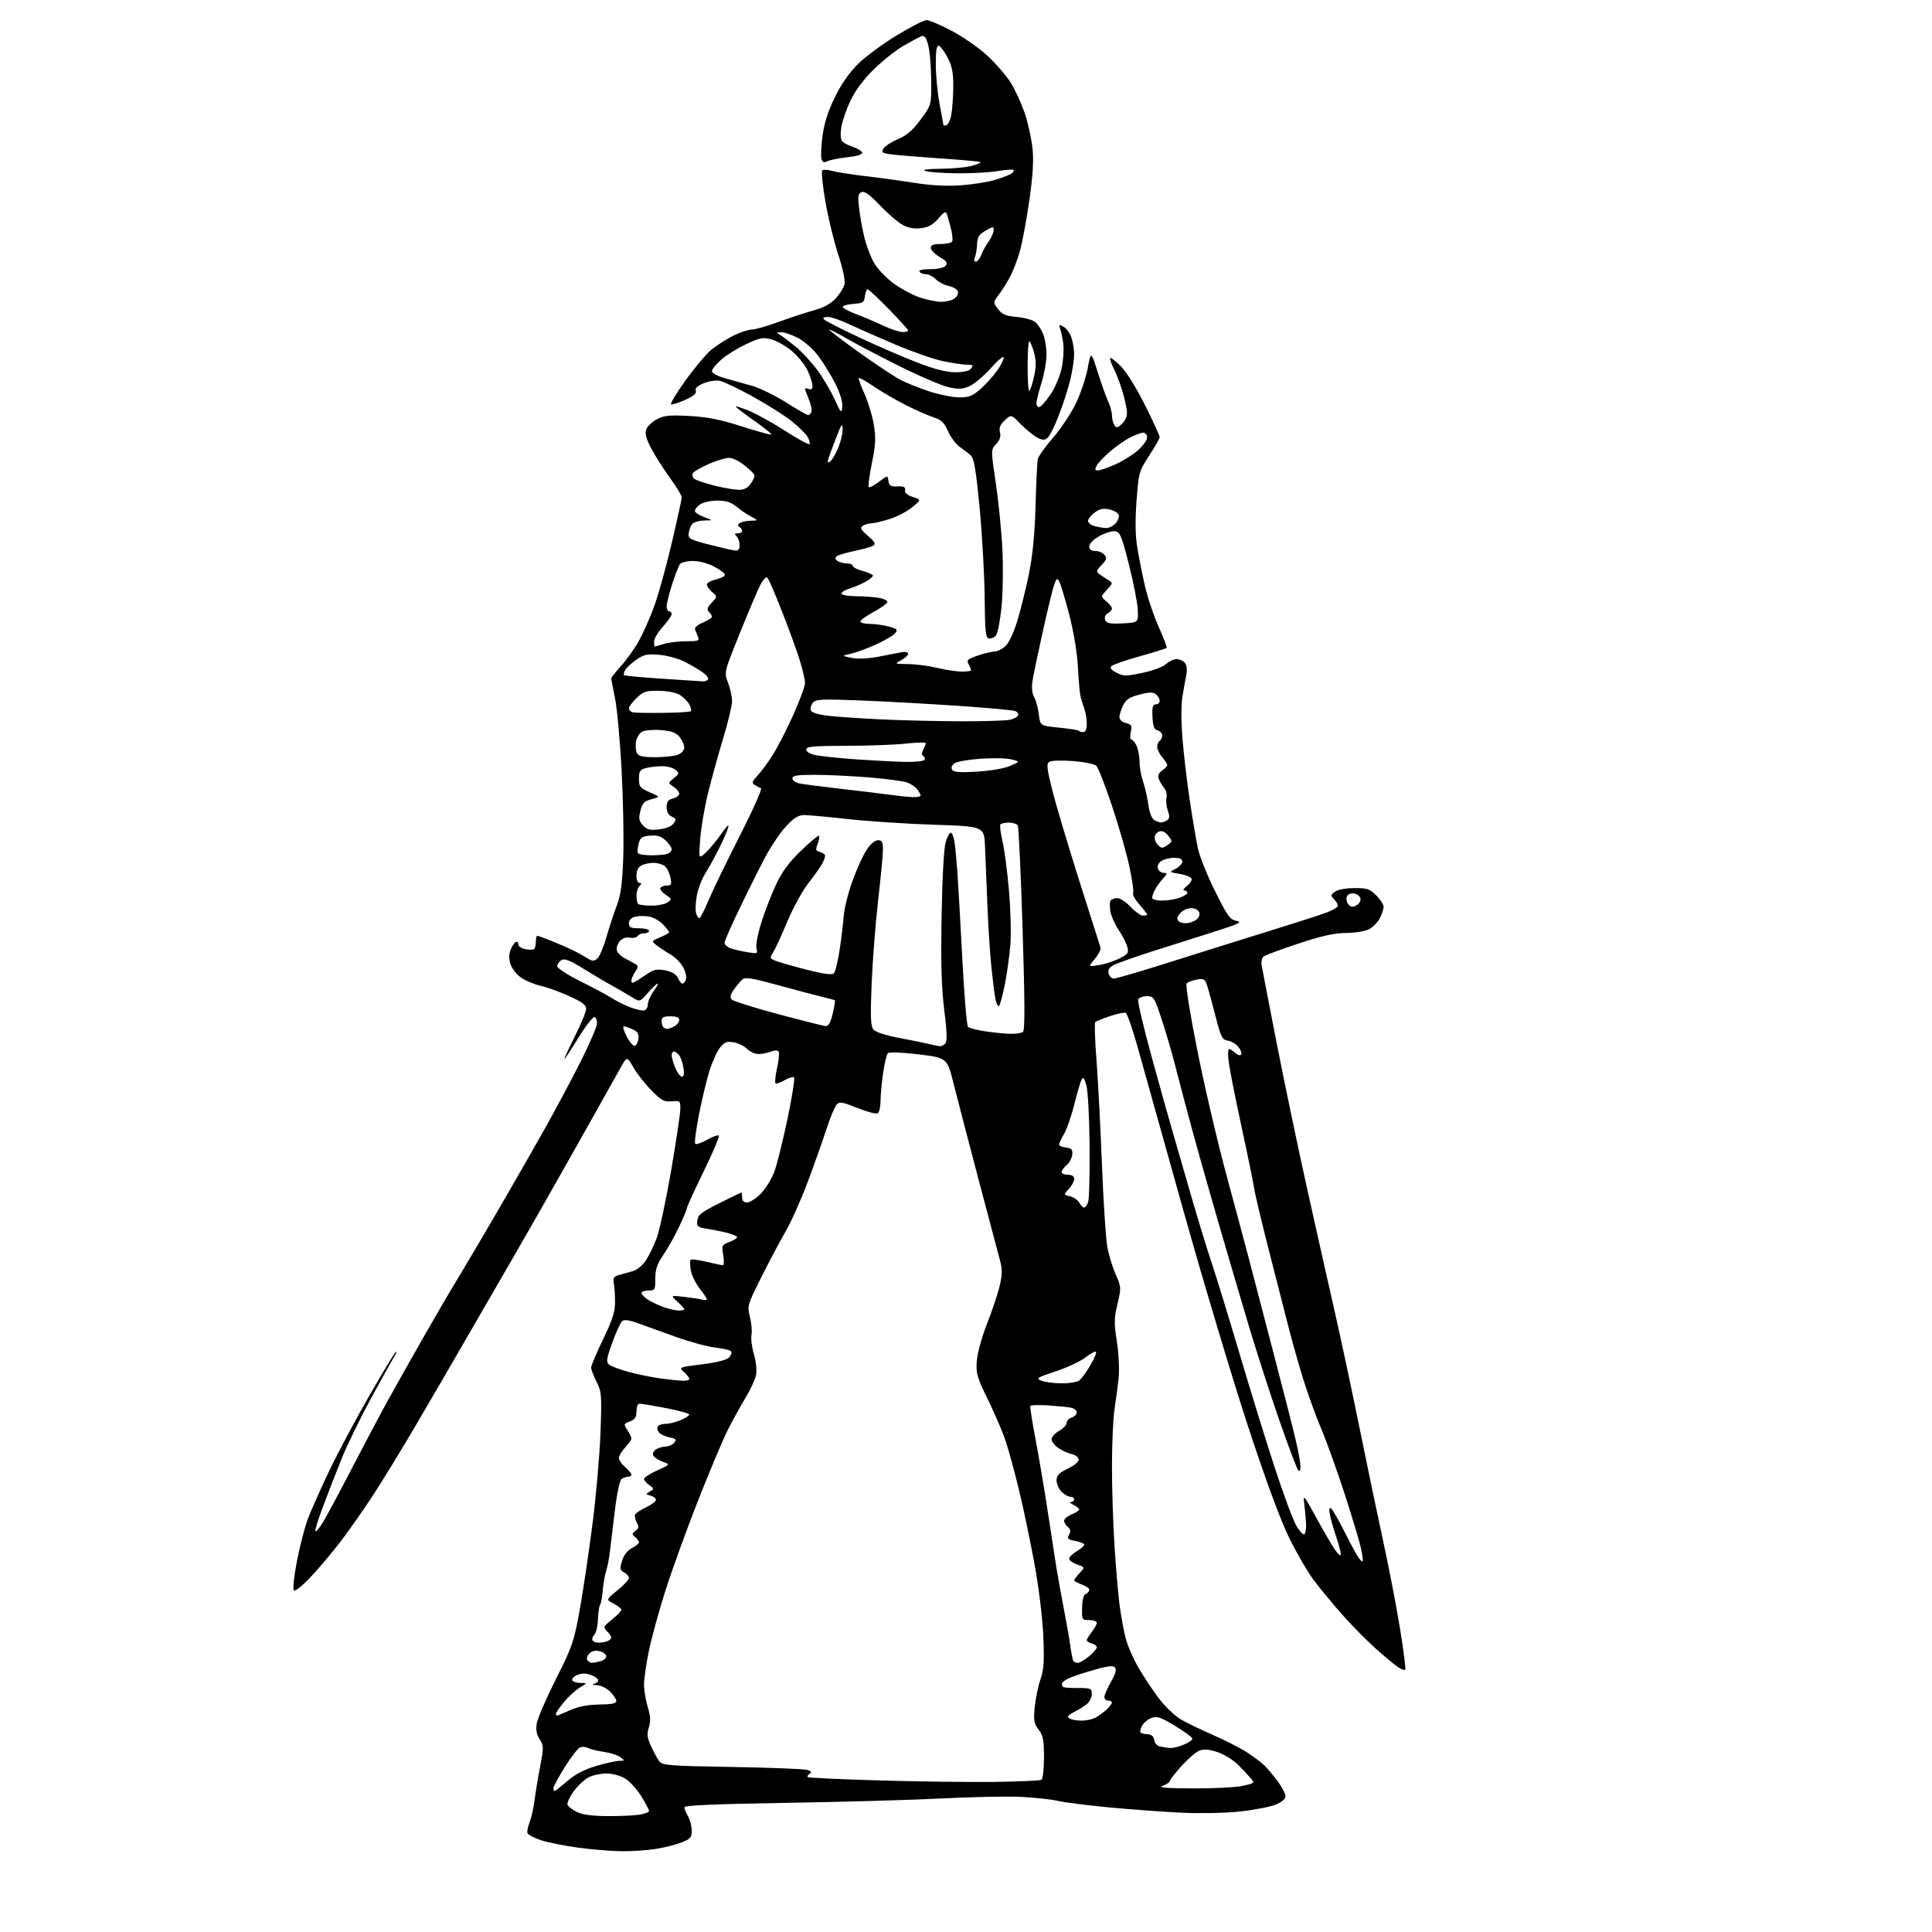 <?xml version="1.0" encoding="UTF-8" standalone="no"?>
<!-- Filename: ce615ff1ef35a6d5ed80d868fcbafb9f22ee7354a0cf8aaf37f7e8ac7471802a.svg -->
<!-- Created with https://svgstud.io -->
<svg
  version="1.1"
  xmlns="http://www.w3.org/2000/svg"
  xmlns:xlink="http://www.w3.org/1999/xlink"
  xmlns:svg="http://www.w3.org/2000/svg"
  xmlns:rdf="http://www.w3.org/1999/02/22-rdf-syntax-ns#"
  xmlns:cc="http://creativecommons.org/ns#"
  xmlns:dc="http://purl.org/dc/elements/1.1/"
  viewBox="0 0 768 768"
  width="768"
  height="768"
  role="img"
  aria-labelledby="titleID descID"
>
  <title id="titleID">swordsman with helmet. Full body view, from legs to head. Simple drawing, few strong lines. Not scary, but funny visage.</title>
  <desc id="descID">AI-generated SVG illustration: swordsman with helmet. Full body view, from legs to head. Simple drawing, few strong lines. Not scary, but funny visage., created on https://svgstud.io</desc>

  <rect width="100%" height="100%" fill="white" />


  <path stroke="none" fill="black" fill-rule="evenodd" d="M247.00,735.89C242.88,735.84 235.09,735.19 229.69,734.46C224.29,733.72 217.68,732.39 215.00,731.50C212.32,730.61 209.93,729.35 209.69,728.69C209.45,728.04 209.82,726.11 210.52,724.40C211.21,722.70 212.08,718.87 212.45,715.90C212.82,712.93 213.83,706.80 214.70,702.28C216.16,694.59 216.15,693.88 214.52,691.39C213.30,689.53 212.95,687.65 213.36,685.12C213.68,683.13 217.10,675.20 220.97,667.50C227.52,654.48 228.19,652.55 230.44,640.00C231.77,632.58 234.05,617.27 235.50,606.00C236.95,594.73 238.39,578.29 238.71,569.48C239.24,554.47 239.15,553.21 237.14,549.27C235.96,546.97 235.00,544.43 235.00,543.63C235.00,542.83 237.14,537.76 239.75,532.35C243.49,524.62 244.50,521.46 244.49,517.52C244.49,514.76 244.26,511.39 243.99,510.04C243.59,508.01 243.99,507.43 246.25,506.79C247.76,506.35 250.22,505.66 251.72,505.24C253.21,504.82 255.45,502.98 256.68,501.14C257.92,499.31 259.87,495.30 261.02,492.23C262.17,489.15 264.74,477.16 266.74,465.57C268.73,453.98 270.40,442.93 270.43,441.00C270.50,437.60 270.40,437.51 267.00,437.80C263.96,438.05 262.88,437.46 258.81,433.30C256.24,430.66 253.03,426.55 251.69,424.16C249.24,419.83 249.24,419.83 246.29,425.16C244.66,428.10 236.37,442.88 227.85,458.00C219.33,473.12 209.08,491.12 205.07,498.00C201.06,504.88 192.60,519.50 186.27,530.50C179.94,541.50 170.26,558.15 164.75,567.50C159.25,576.85 151.80,589.00 148.21,594.50C144.62,600.00 139.01,608.02 135.75,612.31C132.49,616.61 127.09,623.04 123.75,626.61C120.32,630.27 117.31,632.71 116.82,632.22C116.33,631.73 116.86,626.65 118.04,620.53C119.19,614.57 121.17,606.96 122.45,603.60C123.72,600.25 127.45,591.88 130.72,585.00C133.99,578.12 141.05,564.85 146.42,555.50C151.78,546.15 156.66,538.05 157.26,537.50C157.87,536.95 157.68,537.62 156.85,539.00C156.01,540.38 151.82,547.92 147.53,555.77C143.25,563.63 137.98,574.43 135.83,579.77C133.68,585.12 130.34,593.71 128.40,598.86C126.47,604.01 125.10,608.44 125.37,608.70C125.64,608.97 126.94,607.46 128.25,605.34C129.57,603.23 134.85,593.40 139.98,583.50C145.11,573.60 151.55,561.45 154.29,556.50C157.02,551.55 163.10,540.75 167.80,532.50C172.50,524.25 178.67,513.67 181.52,509.00C184.37,504.32 191.81,491.73 198.05,481.00C204.30,470.27 212.93,455.20 217.23,447.50C221.53,439.80 227.75,428.10 231.05,421.50C234.34,414.90 237.15,408.42 237.27,407.11C237.40,405.80 236.99,404.54 236.36,404.31C235.73,404.09 232.85,407.75 229.97,412.45C227.09,417.15 224.56,421.00 224.35,421.00C224.15,421.00 226.01,416.96 228.49,412.02C230.97,407.08 233.00,402.14 233.00,401.03C233.00,399.52 231.33,398.26 226.25,395.96C222.54,394.28 217.47,392.45 215.00,391.90C212.53,391.35 209.04,389.91 207.25,388.70C205.47,387.49 203.54,385.10 202.97,383.39C202.29,381.35 202.27,379.42 202.91,377.74C203.44,376.34 204.35,374.90 204.94,374.54C205.52,374.18 206.00,374.53 206.00,375.32C206.00,376.12 207.23,377.00 208.74,377.29C210.25,377.58 211.83,377.61 212.24,377.35C212.66,377.09 213.00,375.78 213.00,374.44C213.00,373.10 213.25,372.00 213.56,372.00C213.88,372.00 216.46,372.94 219.31,374.08C222.17,375.23 225.85,376.82 227.50,377.62C229.15,378.41 231.69,379.82 233.15,380.73C235.37,382.13 236.07,382.19 237.40,381.09C238.27,380.36 239.91,376.56 241.03,372.63C242.16,368.71 244.02,363.02 245.17,360.00C246.78,355.76 247.37,351.39 247.75,340.94C248.02,333.49 247.72,317.74 247.09,305.94C246.45,294.15 245.27,281.35 244.47,277.50C243.66,273.65 243.00,270.15 243.00,269.73C243.00,269.30 244.74,267.05 246.87,264.73C249.00,262.40 252.16,257.97 253.89,254.88C255.63,251.79 258.40,245.55 260.06,241.01C261.71,236.48 264.85,225.16 267.03,215.86C269.21,206.57 271.00,198.38 271.00,197.68C271.00,196.98 268.90,193.52 266.34,189.99C263.77,186.47 260.42,181.19 258.88,178.27C256.85,174.42 256.30,172.34 256.88,170.73C257.31,169.50 259.21,167.68 261.08,166.68C263.93,165.16 266.07,164.94 274.00,165.36C281.18,165.74 286.27,166.75 294.85,169.50C301.09,171.50 306.38,172.96 306.59,172.74C306.81,172.52 304.49,170.58 301.43,168.42C298.37,166.26 294.88,163.70 293.68,162.73C291.70,161.12 291.97,161.14 296.76,162.89C299.65,163.95 306.33,167.58 311.61,170.97C316.89,174.35 321.46,176.87 321.77,176.56C322.08,176.25 321.77,174.99 321.09,173.75C320.40,172.51 317.51,169.65 314.67,167.39C311.83,165.13 304.85,160.73 299.16,157.60C293.48,154.47 287.60,151.67 286.09,151.37C284.59,151.07 281.71,151.51 279.69,152.36C277.18,153.41 276.20,154.35 276.59,155.36C276.98,156.40 275.74,157.47 272.40,158.94C269.78,160.10 267.25,160.92 266.77,160.76C266.28,160.59 268.84,156.34 272.44,151.31C276.04,146.28 280.68,140.76 282.74,139.05C284.81,137.34 288.73,134.83 291.45,133.47C294.17,132.11 297.50,131.00 298.85,131.00C300.20,131.00 304.94,129.66 309.40,128.01C313.85,126.37 320.16,124.29 323.41,123.40C327.44,122.28 330.25,120.76 332.20,118.63C333.78,116.91 335.35,114.41 335.69,113.07C336.07,111.57 335.11,106.98 333.17,101.07C331.45,95.81 329.16,86.33 328.08,80.00C327.00,73.67 326.45,68.17 326.85,67.76C327.25,67.35 329.02,67.43 330.77,67.94C332.53,68.44 338.36,69.36 343.73,69.98C349.11,70.60 358.00,71.82 363.50,72.69C370.17,73.74 376.33,74.06 382.00,73.66C386.68,73.32 392.75,72.36 395.50,71.53C398.25,70.69 401.16,69.58 401.97,69.06C402.78,68.54 403.20,67.87 402.91,67.58C402.62,67.28 399.70,67.48 396.44,68.02C393.17,68.55 386.00,68.95 380.50,68.89C375.00,68.84 369.38,68.44 368.00,68.00C366.29,67.45 368.20,67.17 374.00,67.09C378.68,67.04 384.23,66.51 386.34,65.92C388.46,65.33 390.00,64.67 389.77,64.44C389.54,64.21 382.64,63.57 374.43,63.02C366.22,62.46 357.38,61.74 354.80,61.42C350.59,60.89 350.21,60.63 351.20,59.04C351.82,58.06 354.43,56.37 357.02,55.28C360.48,53.81 362.85,51.77 365.98,47.52C370.24,41.76 370.24,41.76 370.17,31.93C370.13,26.52 369.60,20.24 368.99,17.96C368.12,14.72 367.52,13.97 366.19,14.46C365.26,14.81 362.03,16.54 359.00,18.30C355.98,20.06 350.70,24.27 347.26,27.65C343.22,31.63 339.95,36.04 338.04,40.09C336.40,43.54 334.77,48.34 334.41,50.76C333.99,53.53 334.17,55.57 334.87,56.27C335.49,56.89 337.43,57.87 339.17,58.45C340.92,59.03 342.52,60.02 342.72,60.65C342.96,61.38 340.83,62.05 336.80,62.51C333.33,62.91 329.74,63.63 328.82,64.11C327.57,64.77 326.98,64.52 326.55,63.15C326.23,62.14 326.42,57.98 326.98,53.90C327.68,48.81 329.23,44.00 331.94,38.50C334.52,33.27 337.72,28.70 341.19,25.31C344.11,22.45 350.98,17.39 356.46,14.06C361.94,10.73 367.29,8.00 368.34,8.00C369.40,8.00 373.88,9.91 378.31,12.25C382.74,14.59 389.05,18.98 392.34,22.00C395.64,25.02 399.82,29.83 401.65,32.67C403.47,35.52 406.06,41.14 407.41,45.17C408.75,49.20 410.14,55.65 410.49,59.50C410.94,64.38 410.50,70.73 409.05,80.50C407.91,88.20 406.26,96.96 405.39,99.97C404.53,102.98 402.91,107.25 401.79,109.47C400.68,111.69 398.64,115.01 397.26,116.85C394.75,120.19 394.75,120.19 396.73,122.85C398.33,125.00 399.73,125.59 404.20,126.00C407.22,126.28 410.51,127.17 411.50,128.00C412.50,128.82 413.92,130.95 414.65,132.72C415.39,134.49 416.00,138.16 416.00,140.88C416.00,143.60 415.11,148.67 414.01,152.16C412.92,155.65 412.02,159.33 412.01,160.33C412.01,161.35 412.56,161.99 413.25,161.77C413.94,161.55 415.93,159.26 417.68,156.68C419.43,154.09 421.39,149.42 422.04,146.30C422.69,143.18 422.97,138.77 422.66,136.52C422.35,134.26 421.78,131.59 421.40,130.59C420.79,129.01 420.97,128.91 422.74,129.86C423.87,130.46 425.29,132.38 425.89,134.13C426.50,135.87 426.99,138.92 426.99,140.90C426.98,142.88 426.31,147.31 425.50,150.76C424.68,154.20 422.65,160.57 420.97,164.91C419.30,169.26 417.25,173.38 416.43,174.06C415.23,175.05 414.40,175.02 412.25,173.90C410.78,173.13 407.85,170.75 405.76,168.60C401.95,164.70 401.95,164.70 399.42,167.07C397.56,168.83 397.05,170.08 397.50,171.85C397.92,173.53 397.46,174.95 395.99,176.51C393.87,178.77 393.87,178.77 395.86,192.13C396.95,199.49 398.13,211.35 398.47,218.50C398.81,225.65 398.66,235.92 398.12,241.31C397.58,246.71 396.59,251.79 395.91,252.61C395.24,253.42 393.98,253.95 393.12,253.78C391.79,253.53 391.54,251.13 391.42,237.49C391.34,228.70 390.44,212.74 389.43,202.04C387.96,186.67 387.22,182.25 385.88,181.04C384.95,180.19 382.97,178.65 381.48,177.62C379.99,176.58 377.91,173.80 376.87,171.44C375.36,168.04 374.20,166.89 371.24,165.93C369.18,165.27 364.35,163.16 360.50,161.25C356.65,159.34 350.87,155.99 347.66,153.81C344.44,151.64 341.62,150.04 341.39,150.28C341.16,150.51 342.15,153.26 343.59,156.40C345.02,159.55 346.70,165.03 347.31,168.59C348.24,174.01 348.12,176.52 346.59,184.08C345.59,189.04 345.02,193.35 345.32,193.65C345.62,193.95 347.44,193.00 349.36,191.54C352.85,188.88 352.85,188.88 353.17,191.19C353.44,193.10 354.06,193.47 356.77,193.35C359.28,193.24 359.98,193.58 359.77,194.83C359.59,195.90 360.64,196.83 362.86,197.56C366.22,198.67 366.22,198.67 362.60,201.66C360.61,203.30 356.58,205.40 353.65,206.32C350.72,207.24 347.46,208.01 346.41,208.02C345.36,208.02 343.82,208.47 343.00,209.00C341.76,209.80 342.10,210.48 345.00,213.00C347.73,215.37 348.20,216.23 347.12,216.91C346.35,217.39 342.98,218.35 339.62,219.03C336.25,219.72 333.05,220.69 332.51,221.18C331.87,221.77 332.04,222.42 333.01,223.03C333.83,223.55 335.51,223.98 336.75,223.98C337.99,223.99 339.00,224.43 339.00,224.96C339.00,225.49 340.80,226.41 343.00,227.00C345.20,227.59 347.00,228.41 347.00,228.82C347.00,229.23 345.76,230.28 344.25,231.16C342.74,232.03 339.81,233.29 337.74,233.95C335.67,234.62 334.24,235.57 334.55,236.08C334.86,236.59 337.45,237.00 340.31,237.01C343.16,237.02 347.20,237.30 349.29,237.65C351.39,238.00 352.92,238.77 352.72,239.39C352.53,240.00 350.04,241.77 347.18,243.31C344.33,244.86 342.00,246.55 342.00,247.06C342.00,247.58 343.69,248.00 345.75,248.01C347.81,248.01 351.22,248.49 353.32,249.07C356.66,250.00 356.97,250.33 355.82,251.73C355.09,252.62 351.68,254.62 348.23,256.19C344.78,257.76 340.28,259.41 338.23,259.87C334.50,260.70 334.50,260.70 338.50,261.51C340.98,262.01 344.97,261.85 349.00,261.08C352.57,260.39 356.74,259.60 358.25,259.30C359.88,258.99 361.00,259.21 361.00,259.85C361.00,260.45 359.76,261.61 358.25,262.43C355.53,263.91 355.55,263.92 361.00,263.98C364.02,264.01 369.20,264.68 372.50,265.48C375.80,266.28 380.19,266.94 382.25,266.96C384.31,266.98 386.00,266.75 386.00,266.43C386.00,266.12 385.56,265.04 385.01,264.02C384.16,262.42 384.64,261.97 388.69,260.59C391.26,259.72 394.26,259.00 395.36,259.00C396.47,259.00 398.43,258.01 399.72,256.80C401.11,255.49 403.04,251.32 404.48,246.55C405.82,242.12 407.87,233.78 409.04,228.00C410.50,220.83 411.33,212.27 411.64,201.00C411.90,191.93 412.30,183.60 412.54,182.50C412.78,181.40 415.51,177.57 418.60,174.00C421.70,170.43 425.77,164.31 427.65,160.42C429.53,156.52 431.65,150.22 432.37,146.42C433.68,139.50 433.68,139.50 436.38,148.00C437.86,152.68 439.73,157.92 440.54,159.65C441.34,161.38 442.01,163.86 442.02,165.15C442.02,166.44 442.45,168.16 442.95,168.96C443.74,170.21 444.18,170.15 445.94,168.56C447.07,167.53 448.00,165.59 448.00,164.25C448.00,162.91 447.27,159.26 446.37,156.15C445.48,153.04 443.87,148.77 442.80,146.65C441.73,144.54 441.08,142.59 441.35,142.32C441.61,142.05 443.56,143.59 445.67,145.73C447.86,147.97 451.95,154.58 455.25,161.22C458.41,167.60 461.00,173.23 461.00,173.75C461.00,174.27 459.13,177.57 456.83,181.09C452.78,187.32 452.64,187.82 451.80,199.00C451.21,206.79 451.30,212.76 452.07,217.50C452.69,221.35 454.07,228.31 455.14,232.97C456.21,237.62 458.68,244.97 460.63,249.29C462.58,253.62 463.99,257.34 463.75,257.58C463.52,257.81 458.72,259.30 453.09,260.88C447.45,262.46 442.38,264.22 441.81,264.79C441.09,265.51 441.72,266.32 443.83,267.41C446.60,268.85 447.58,268.85 454.17,267.47C458.25,266.61 462.36,265.07 463.53,263.97C464.69,262.89 466.56,262.00 467.69,262.00C468.83,262.00 470.31,262.67 470.99,263.49C471.76,264.42 471.98,266.22 471.58,268.24C471.23,270.03 470.53,273.93 470.03,276.91C469.49,280.15 469.50,286.87 470.06,293.72C470.57,299.99 471.88,311.06 472.97,318.31C474.06,325.56 475.50,334.10 476.19,337.27C476.87,340.45 479.94,348.10 483.01,354.27C487.93,364.16 488.94,365.56 491.55,366.07C494.02,366.54 492.56,367.25 482.50,370.43C475.90,372.51 464.90,376.00 458.05,378.19C451.20,380.37 444.38,382.79 442.89,383.56C440.90,384.58 440.32,385.50 440.71,386.98C441.00,388.09 441.89,389.00 442.70,389.00C443.51,389.00 450.77,386.93 458.83,384.41C466.90,381.88 480.70,377.55 489.50,374.78C498.30,372.01 509.55,368.50 514.50,366.97C519.45,365.44 525.28,363.52 527.46,362.70C529.65,361.88 531.58,360.76 531.76,360.22C531.94,359.68 531.34,358.48 530.42,357.57C528.87,356.01 528.88,355.80 530.63,354.48C531.73,353.65 534.89,353.05 538.33,353.03C543.46,353.00 544.50,353.35 547.08,355.92C548.68,357.53 550.00,359.58 550.00,360.47C550.00,361.37 549.32,363.42 548.48,365.03C547.65,366.65 545.72,368.61 544.19,369.40C542.66,370.19 538.58,370.85 535.11,370.87C530.46,370.89 525.51,371.99 516.16,375.08C509.20,377.38 502.96,379.70 502.29,380.22C501.63,380.75 501.29,382.37 501.54,383.84C501.80,385.30 504.46,399.10 507.47,414.50C510.48,429.90 515.89,455.77 519.49,472.00C523.09,488.23 528.04,510.27 530.49,521.00C532.93,531.73 537.40,552.65 540.41,567.50C543.42,582.35 547.69,602.83 549.91,613.00C552.12,623.17 555.10,638.64 556.52,647.36C557.95,656.08 558.88,663.45 558.59,663.74C558.30,664.03 557.04,663.59 555.78,662.75C554.53,661.92 550.53,658.60 546.90,655.37C543.27,652.14 537.24,646.02 533.49,641.76C529.74,637.50 524.71,631.43 522.32,628.26C519.93,625.09 515.54,617.55 512.56,611.50C508.99,604.25 503.38,589.08 496.12,567.00C490.06,548.58 478.59,510.32 470.64,482.00C462.68,453.68 454.46,424.32 452.38,416.78C450.29,409.23 448.08,402.86 447.46,402.62C446.84,402.39 444.00,402.98 441.15,403.95C438.30,404.92 435.69,405.98 435.36,406.31C435.03,406.64 435.25,413.34 435.86,421.21C436.46,429.07 437.44,447.65 438.02,462.50C438.61,477.35 439.56,492.16 440.13,495.40C440.69,498.65 442.20,503.66 443.47,506.53C445.73,511.63 445.75,511.92 444.22,518.30C442.86,523.99 442.83,525.96 443.97,533.33C444.71,538.04 445.02,544.42 444.69,547.66C444.35,550.87 443.62,556.42 443.06,560.00C442.50,563.58 442.03,573.71 442.02,582.52C442.01,591.33 442.46,605.73 443.03,614.52C443.59,623.31 444.51,633.96 445.07,638.19C445.62,642.42 446.71,648.31 447.48,651.28C448.26,654.24 450.58,659.56 452.65,663.08C454.72,666.61 458.36,672.08 460.75,675.24C463.14,678.39 467.04,682.11 469.42,683.51C471.81,684.90 477.52,687.67 482.13,689.66C486.73,691.65 492.81,694.75 495.62,696.55C498.44,698.35 501.76,700.87 503.00,702.16C504.23,703.45 506.54,706.26 508.12,708.40C509.70,710.55 511.00,713.08 511.00,714.04C511.00,715.14 509.51,716.38 506.94,717.41C504.70,718.30 498.29,719.52 492.69,720.12C486.94,720.73 476.83,720.92 469.50,720.57C462.35,720.22 449.49,719.28 440.91,718.47C432.34,717.66 423.12,716.49 420.41,715.86C417.71,715.23 411.00,714.52 405.50,714.27C400.00,714.03 386.05,714.32 374.50,714.91C362.95,715.51 335.16,716.29 312.75,716.66C284.38,717.12 272.01,717.65 272.04,718.41C272.05,719.01 272.71,720.62 273.50,722.00C274.29,723.38 274.95,725.91 274.96,727.64C275.00,730.38 274.49,730.99 271.06,732.36C268.89,733.23 264.28,734.40 260.81,734.96C257.34,735.52 251.12,735.94 247.00,735.89zM241.50,721.93C246.45,721.95 252.19,721.70 254.25,721.36C256.31,721.02 258.00,720.35 258.00,719.88C258.00,719.41 256.62,716.79 254.94,714.06C253.26,711.33 250.40,708.17 248.57,707.05C246.62,705.84 243.55,705.00 241.08,705.00C238.78,705.00 235.56,705.69 233.93,706.54C232.30,707.38 229.65,709.89 228.04,712.11C226.43,714.32 225.34,716.71 225.60,717.41C225.87,718.11 227.53,719.40 229.30,720.28C231.48,721.37 235.36,721.89 241.50,721.93zM220.44,712.00C220.68,712.00 222.94,710.22 225.46,708.04C228.57,705.34 232.22,703.42 236.88,702.04C240.64,700.92 244.79,699.99 246.11,699.97C248.39,699.94 248.42,699.87 246.61,698.51C245.58,697.72 242.65,696.78 240.11,696.41C237.58,696.05 234.75,695.35 233.82,694.88C232.90,694.40 231.44,694.28 230.58,694.61C229.72,694.94 226.98,698.46 224.51,702.44C222.03,706.41 220.00,710.19 220.00,710.83C220.00,711.48 220.20,712.00 220.44,712.00zM474.20,710.92C482.29,710.96 491.14,710.52 493.88,709.93C498.72,708.89 498.82,708.81 497.18,706.87C496.26,705.78 493.96,703.34 492.08,701.46C490.20,699.59 486.55,697.35 483.98,696.49C480.68,695.40 478.57,695.21 476.82,695.88C475.46,696.39 472.25,699.16 469.67,702.02C467.10,704.88 465.00,707.58 465.00,708.02C465.00,708.47 463.76,709.29 462.25,709.84C460.18,710.59 463.13,710.86 474.20,710.92zM394.75,708.34C404.78,708.22 413.44,707.84 414.00,707.50C414.55,707.16 415.00,703.14 415.00,698.58C415.00,691.61 414.66,689.83 412.86,687.55C411.02,685.21 410.81,683.99 411.32,678.67C411.65,675.28 412.67,670.30 413.59,667.62C414.97,663.64 415.17,660.41 414.71,650.12C414.38,642.73 412.89,630.67 411.10,621.00C409.42,611.92 406.68,598.88 405.00,592.00C403.32,585.12 400.99,576.58 399.82,573.00C398.64,569.42 395.48,562.00 392.78,556.50C388.35,547.46 387.92,545.97 388.29,541.00C388.52,537.89 390.30,531.43 392.38,526.14C394.41,521.00 396.67,514.24 397.39,511.13C398.45,506.60 398.47,504.57 397.50,500.98C396.83,498.52 393.01,484.12 389.02,469.00C385.03,453.88 380.58,436.77 379.13,431.00C376.50,420.50 376.50,420.50 365.17,419.13C358.54,418.33 353.47,418.13 352.95,418.65C352.46,419.14 351.60,422.68 351.05,426.52C350.49,430.36 350.03,435.39 350.02,437.69C350.01,440.00 349.51,442.19 348.90,442.56C348.30,442.93 344.68,441.98 340.86,440.44C334.88,438.04 333.74,437.85 332.58,439.08C331.84,439.86 329.99,444.32 328.47,449.00C326.95,453.68 323.57,463.19 320.96,470.15C318.35,477.10 314.42,485.88 312.22,489.65C310.03,493.42 305.70,501.57 302.61,507.76C297.10,518.77 297.00,519.11 298.11,523.50C298.73,525.97 299.00,529.20 298.72,530.67C298.44,532.14 298.88,535.59 299.69,538.32C300.50,541.06 300.90,544.73 300.57,546.48C300.24,548.23 298.36,552.33 296.39,555.58C294.42,558.84 291.24,564.59 289.33,568.36C287.42,572.14 282.11,584.76 277.52,596.41C272.94,608.06 267.09,624.20 264.52,632.28C261.95,640.36 258.99,651.14 257.94,656.23C256.89,661.33 256.02,667.34 256.01,669.59C256.01,671.84 256.67,675.89 257.49,678.59C258.61,682.32 258.72,684.27 257.92,686.71C257.07,689.32 257.24,690.72 258.82,694.21C259.90,696.57 261.39,699.27 262.14,700.22C263.35,701.75 266.52,701.99 291.00,702.40C306.12,702.65 319.55,703.18 320.83,703.57C322.54,704.09 322.82,704.50 321.86,705.08C321.15,705.53 320.79,706.13 321.08,706.42C321.37,706.70 333.96,707.30 349.05,707.74C364.15,708.19 384.71,708.45 394.75,708.34zM465.28,694.86C466.26,694.94 468.62,694.35 470.53,693.55C472.44,692.75 474.00,691.68 474.00,691.17C474.00,690.65 470.91,688.36 467.14,686.09C461.30,682.56 459.90,682.09 457.70,682.92C456.28,683.46 454.61,684.86 453.98,686.04C453.35,687.21 453.09,688.42 453.39,688.72C453.69,689.02 454.96,689.32 456.22,689.39C457.76,689.46 458.60,690.21 458.81,691.69C459.00,693.00 460.00,694.05 461.31,694.30C462.52,694.54 464.30,694.79 465.28,694.86zM429.82,683.98C431.64,683.99 434.11,683.49 435.32,682.88C436.52,682.26 438.51,680.83 439.75,679.70C440.99,678.57 442.00,677.28 442.00,676.83C442.00,676.37 441.32,676.00 440.50,676.00C439.68,676.00 439.00,675.38 439.00,674.63C439.00,673.87 440.18,671.14 441.63,668.55C443.56,665.09 443.96,663.56 443.13,662.73C442.31,661.91 439.46,662.39 432.27,664.57C425.29,666.68 422.43,668.02 422.19,669.26C421.90,670.76 422.70,671.00 427.93,671.00C433.63,671.00 434.00,671.14 434.00,673.35C434.00,674.63 433.21,676.38 432.25,677.22C431.29,678.07 428.97,679.53 427.10,680.48C424.51,681.80 424.04,682.41 425.10,683.09C425.87,683.57 427.99,683.98 429.82,683.98zM221.37,682.00C221.58,682.00 223.94,681.02 226.62,679.83C229.96,678.35 233.63,677.64 238.25,677.58C243.06,677.52 245.00,677.13 245.00,676.20C245.00,675.49 243.90,673.80 242.55,672.45C241.20,671.10 238.83,669.95 237.30,669.88C235.50,669.81 235.15,669.60 236.31,669.30C237.30,669.04 237.95,668.34 237.74,667.73C237.54,667.12 236.12,666.21 234.59,665.70C232.74,665.08 230.97,665.15 229.35,665.89C227.99,666.50 227.16,667.46 227.50,668.00C227.84,668.55 229.33,669.00 230.81,669.00C233.50,669.01 233.50,669.01 230.42,670.89C228.73,671.92 225.91,674.49 224.17,676.61C222.43,678.72 221.00,680.80 221.00,681.23C221.00,681.65 221.17,682.00 221.37,682.00zM235.31,660.99C235.96,660.98 237.51,660.70 238.75,660.37C239.99,660.04 241.00,659.15 241.00,658.40C241.00,657.65 239.84,656.75 238.42,656.39C236.71,655.96 235.31,656.26 234.30,657.27C233.45,658.12 233.07,659.30 233.44,659.90C233.81,660.51 234.65,660.99 235.31,660.99zM428.48,661.00C429.23,661.00 431.23,659.83 432.92,658.41C434.62,656.99 436.00,655.37 436.00,654.82C436.00,654.26 435.10,653.58 434.00,653.29C432.90,653.00 432.00,652.43 432.00,652.02C432.00,651.61 432.90,650.13 434.00,648.73C435.10,647.33 436.00,645.69 436.00,645.09C436.00,644.49 434.66,644.00 433.02,644.00C430.10,644.00 430.04,643.90 430.15,639.06C430.22,635.88 430.75,633.93 431.63,633.59C432.38,633.30 433.00,632.58 433.00,631.98C433.00,631.38 431.65,630.43 430.00,629.85C428.35,629.27 427.00,628.54 427.00,628.22C427.00,627.89 427.98,626.59 429.17,625.32C431.34,623.01 431.34,623.01 428.17,621.91C426.43,621.30 425.00,620.27 425.00,619.62C425.00,618.97 426.35,617.63 428.00,616.66C429.65,615.68 431.00,614.51 431.00,614.05C431.00,613.60 429.42,612.93 427.49,612.56C424.46,612.00 424.11,611.65 424.97,610.06C425.69,608.71 425.56,607.88 424.48,606.98C423.67,606.31 423.00,605.19 423.00,604.50C423.00,603.81 424.35,602.68 426.00,602.00C427.65,601.32 429.00,600.43 429.00,600.03C429.00,599.63 427.99,598.82 426.75,598.22C425.51,597.62 425.06,597.10 425.75,597.07C426.44,597.03 427.00,596.55 427.00,596.00C427.00,595.45 426.32,595.00 425.50,595.00C424.68,595.00 423.10,594.10 422.00,593.00C420.90,591.90 420.00,589.87 420.00,588.49C420.00,586.50 420.94,585.52 424.53,583.77C427.39,582.38 428.96,581.01 428.77,580.04C428.61,579.20 427.36,578.29 425.99,578.01C424.62,577.73 422.26,576.66 420.75,575.63C419.24,574.61 418.00,573.03 418.01,572.13C418.01,571.24 419.36,569.73 421.01,568.80C422.65,567.86 424.00,566.43 424.00,565.61C424.00,564.80 424.90,563.85 426.00,563.50C427.10,563.15 428.00,562.23 428.00,561.45C428.00,560.67 426.99,559.83 425.75,559.58C424.51,559.32 420.46,558.92 416.74,558.67C413.02,558.43 409.81,558.51 409.60,558.86C409.39,559.21 410.30,565.12 411.62,572.00C412.93,578.88 415.10,591.70 416.44,600.50C417.77,609.30 419.35,619.51 419.94,623.19C420.53,626.87 421.88,634.29 422.92,639.69C423.97,645.09 425.13,651.75 425.51,654.50C425.89,657.25 426.40,659.84 426.66,660.25C426.91,660.66 427.73,661.00 428.48,661.00zM237.98,653.00C239.00,653.00 240.55,652.73 241.42,652.39C242.29,652.06 243.00,651.42 243.00,650.96C243.00,650.51 242.23,649.38 241.30,648.44C239.70,646.84 239.82,646.57 243.30,643.77C245.33,642.14 247.00,640.41 247.00,639.93C247.00,639.45 245.62,638.34 243.94,637.47C240.87,635.88 240.87,635.88 245.43,632.19C247.94,630.16 249.99,627.95 250.00,627.29C250.00,626.62 249.14,625.61 248.09,625.05C246.41,624.15 246.31,623.60 247.28,620.44C247.97,618.18 249.42,616.32 251.19,615.40C252.74,614.60 254.00,613.57 254.00,613.10C254.00,612.63 253.32,611.68 252.49,610.99C251.15,609.88 251.16,609.60 252.62,608.54C253.96,607.56 254.04,606.94 253.08,605.15C252.44,603.94 252.19,602.51 252.53,601.95C252.87,601.40 254.77,600.17 256.75,599.22C258.74,598.27 260.52,596.99 260.72,596.38C260.92,595.76 260.05,594.97 258.79,594.61C256.65,594.01 256.62,593.90 258.33,592.89C260.09,591.85 260.08,591.74 258.08,590.35C256.94,589.54 256.00,588.44 256.00,587.89C256.00,587.34 258.36,585.82 261.25,584.52C266.50,582.16 266.50,582.16 263.33,581.01C261.59,580.38 259.92,579.22 259.62,578.45C259.32,577.66 259.92,576.58 260.97,576.02C262.01,575.46 263.74,575.00 264.81,575.00C265.88,575.00 267.32,574.32 268.00,573.50C269.05,572.23 268.76,571.90 266.15,571.38C264.44,571.04 262.55,570.16 261.94,569.42C261.33,568.69 261.12,567.62 261.47,567.04C261.83,566.47 263.23,566.00 264.59,566.00C265.95,566.00 268.62,565.35 270.53,564.55C272.44,563.75 274.00,562.74 274.00,562.30C274.00,561.86 269.83,560.71 264.75,559.74C259.66,558.76 254.94,557.98 254.25,557.99C253.53,557.99 253.00,559.28 253.00,561.02C253.00,563.36 252.41,564.27 250.39,565.04C247.89,565.99 247.85,566.12 249.39,568.48C250.28,569.83 251.00,571.33 251.00,571.82C251.00,572.31 249.88,573.92 248.50,575.41C247.12,576.89 246.00,578.76 246.00,579.56C246.00,580.36 247.12,581.99 248.50,583.19C249.88,584.38 251.00,585.73 251.00,586.18C251.00,586.63 250.44,587.01 249.75,587.02C249.06,587.02 247.90,587.41 247.17,587.87C246.35,588.39 245.30,593.21 244.40,600.61C243.60,607.15 242.71,614.52 242.42,617.00C242.13,619.48 241.46,622.88 240.93,624.56C240.40,626.25 239.81,629.69 239.61,632.21C239.41,634.73 238.93,637.30 238.55,637.93C238.16,638.55 237.78,641.18 237.69,643.78C237.60,646.38 236.96,649.10 236.26,649.83C235.56,650.56 235.24,651.57 235.55,652.08C235.86,652.59 236.95,653.00 237.98,653.00zM541.67,620.66C541.89,620.44 541.58,618.07 540.99,615.38C540.40,612.70 537.48,603.00 534.51,593.84C531.55,584.67 527.34,572.97 525.16,567.84C522.99,562.70 519.75,553.77 517.98,548.00C516.21,542.23 513.72,533.45 512.45,528.50C511.19,523.55 507.68,509.82 504.65,498.00C501.62,486.18 498.88,474.70 498.57,472.50C498.25,470.30 496.00,459.27 493.55,448.00C491.11,436.73 488.81,425.14 488.44,422.25C488.07,419.36 488.12,417.00 488.56,417.00C488.99,417.00 490.12,417.70 491.07,418.57C492.08,419.47 493.05,419.73 493.40,419.17C493.72,418.64 493.20,417.27 492.24,416.11C491.29,414.96 489.39,413.86 488.04,413.66C485.81,413.35 485.32,412.31 482.91,402.91C481.45,397.18 479.90,391.67 479.48,390.65C478.88,389.21 478.05,388.94 475.64,389.42C473.95,389.76 472.17,390.43 471.69,390.91C471.20,391.40 473.05,402.95 475.98,417.64C478.81,431.86 484.00,454.07 487.51,467.00C491.01,479.93 494.99,494.77 496.35,500.00C497.70,505.23 502.05,521.88 506.02,537.00C509.98,552.12 514.06,568.10 515.08,572.50C516.11,576.90 516.96,581.60 516.97,582.95C516.99,584.49 516.65,585.05 516.06,584.45C515.54,583.93 512.15,574.95 508.52,564.50C504.90,554.05 499.51,537.40 496.55,527.50C493.60,517.60 488.23,499.38 484.63,487.00C481.03,474.62 476.07,457.07 473.61,448.00C471.15,438.93 468.18,427.68 467.00,423.00C465.82,418.32 463.48,410.34 461.80,405.25C458.88,396.41 458.62,396.00 455.84,396.00C454.24,396.00 452.71,396.60 452.43,397.33C452.15,398.06 454.62,408.52 457.93,420.58C461.24,432.64 464.88,445.65 466.03,449.50C467.17,453.35 470.36,464.38 473.11,474.00C475.86,483.62 479.65,496.04 481.52,501.59C483.39,507.14 488.50,523.79 492.88,538.59C497.26,553.39 503.58,573.83 506.92,584.00C510.26,594.17 514.01,604.26 515.25,606.40C516.49,608.55 517.92,610.12 518.44,609.90C518.96,609.68 519.29,607.70 519.17,605.50C519.05,603.30 518.71,599.70 518.42,597.50C517.94,593.89 518.39,594.42 523.04,602.95C525.88,608.15 529.28,613.99 530.60,615.94C531.96,617.93 533.00,618.78 533.00,617.89C533.00,617.02 532.17,613.88 531.16,610.91C530.15,607.93 529.03,604.02 528.67,602.20C528.26,600.08 528.39,599.12 529.04,599.53C529.60,599.87 531.90,603.82 534.15,608.30C536.40,612.78 538.93,617.49 539.76,618.76C540.59,620.02 541.45,620.88 541.67,620.66zM422.00,549.90C425.02,549.92 428.21,549.39 429.07,548.72C429.94,548.05 431.91,545.34 433.44,542.70C434.98,540.07 435.99,537.66 435.69,537.35C435.38,537.05 433.45,538.08 431.40,539.65C429.34,541.22 424.03,543.70 419.58,545.16C412.15,547.61 411.70,547.90 414.00,548.85C415.38,549.41 418.98,549.89 422.00,549.90zM271.25,548.87C272.76,548.94 274.00,548.62 274.00,548.15C274.00,547.69 273.05,546.45 271.89,545.40C269.80,543.51 269.84,543.49 279.00,542.36C284.55,541.67 288.82,540.61 289.73,539.70C290.56,538.87 290.97,537.76 290.65,537.24C290.32,536.71 287.60,536.03 284.59,535.72C281.58,535.41 274.48,533.50 268.81,531.48C263.14,529.46 256.26,526.99 253.51,525.98C250.17,524.75 248.14,524.47 247.35,525.13C246.69,525.67 244.93,529.49 243.43,533.61C241.09,540.02 240.89,541.31 242.09,542.41C242.87,543.11 246.59,544.50 250.38,545.49C254.16,546.48 259.78,547.62 262.88,548.01C265.97,548.41 269.74,548.80 271.25,548.87zM269.75,520.96C270.99,520.98 272.00,520.75 272.00,520.45C272.00,520.15 270.76,518.78 269.25,517.40C266.50,514.90 266.50,514.90 272.00,515.52C275.02,515.87 278.29,516.37 279.25,516.64C280.21,516.91 281.00,516.85 281.00,516.51C281.00,516.16 279.70,514.22 278.11,512.19C276.52,510.16 274.94,506.89 274.60,504.93C274.26,502.96 274.23,501.10 274.55,500.78C274.87,500.47 277.68,500.82 280.81,501.57C283.94,502.32 286.88,502.94 287.34,502.96C287.80,502.98 287.87,501.18 287.49,498.95C286.84,495.09 286.96,494.84 289.90,493.73C291.61,493.09 293.00,492.23 293.00,491.82C293.00,491.41 291.31,490.65 289.25,490.12C287.19,489.59 283.56,488.86 281.19,488.48C277.26,487.86 276.91,487.57 277.19,485.15C277.45,482.92 278.85,481.83 286.00,478.26C290.68,475.93 294.61,474.02 294.75,474.01C294.89,474.01 295.00,474.90 295.00,476.00C295.00,477.32 295.67,478.00 296.97,478.00C298.05,478.00 300.48,476.45 302.37,474.56C304.26,472.67 306.70,468.73 307.79,465.81C308.88,462.89 311.24,453.41 313.05,444.75C314.86,436.09 316.02,428.69 315.64,428.30C315.25,427.92 313.57,428.41 311.90,429.40C310.23,430.39 308.60,430.93 308.27,430.60C307.95,430.28 308.23,427.54 308.91,424.52C309.58,421.50 309.86,418.59 309.53,418.05C309.14,417.42 308.03,417.42 306.40,418.04C305.01,418.57 302.77,419.00 301.43,419.00C300.10,419.00 298.07,418.07 296.92,416.92C295.78,415.78 293.38,414.61 291.58,414.32C288.87,413.88 287.94,414.26 286.15,416.53C284.97,418.04 283.08,422.23 281.97,425.84C280.85,429.45 278.99,437.27 277.82,443.22C276.66,449.17 276.00,454.34 276.36,454.70C276.73,455.06 278.85,454.33 281.08,453.08C283.31,451.82 285.41,451.08 285.75,451.42C286.09,451.76 283.35,458.21 279.67,465.77C275.98,473.32 272.98,479.91 272.98,480.42C272.99,480.93 271.57,484.30 269.83,487.92C268.09,491.54 265.28,496.52 263.58,499.00C261.21,502.47 260.50,504.59 260.50,508.25C260.50,512.76 260.36,513.00 257.75,513.00C256.24,513.00 255.00,513.44 255.00,513.98C255.00,514.51 256.13,515.69 257.51,516.60C258.89,517.50 261.70,518.84 263.76,519.58C265.82,520.31 268.51,520.93 269.75,520.96zM430.97,480.00C431.46,480.00 432.19,478.99 432.58,477.75C432.97,476.51 433.22,466.52 433.13,455.55C433.04,444.57 432.48,433.79 431.89,431.59C431.11,428.69 430.59,427.99 429.99,429.05C429.54,429.86 428.23,434.31 427.07,438.95C425.92,443.58 424.08,448.89 422.99,450.75C421.89,452.60 421.00,454.51 421.00,454.99C421.00,455.47 422.24,456.01 423.75,456.18C426.02,456.44 426.45,456.94 426.24,459.00C426.10,460.38 425.09,462.25 423.99,463.16C422.90,464.07 422.00,465.31 422.00,465.91C422.00,466.51 423.12,467.00 424.50,467.00C426.18,467.00 427.00,467.55 427.00,468.69C427.00,469.61 426.04,471.39 424.87,472.63C422.75,474.90 422.75,474.90 425.40,475.56C426.86,475.93 428.51,477.08 429.06,478.12C429.62,479.15 430.47,480.00 430.97,480.00zM271.08,428.00C271.88,428.00 272.07,426.83 271.68,424.41C271.36,422.44 270.57,420.19 269.93,419.41C269.28,418.63 268.36,418.00 267.88,418.00C267.39,418.00 267.00,418.69 267.00,419.53C267.00,420.37 267.65,422.62 268.45,424.53C269.25,426.44 270.43,428.00 271.08,428.00zM252.37,415.72C252.99,415.51 253.63,414.23 253.80,412.86C254.02,410.99 253.45,410.07 251.50,409.18C250.07,408.53 248.48,408.00 247.97,408.00C247.45,408.00 247.98,409.82 249.14,412.04C250.30,414.27 251.75,415.92 252.37,415.72zM373.63,415.90C374.25,415.95 375.23,415.43 375.81,414.73C376.56,413.83 376.43,409.94 375.36,401.48C374.23,392.52 373.97,383.06 374.30,364.00C374.57,348.62 375.22,337.01 375.92,334.75C376.57,332.69 377.47,331.00 377.94,331.00C378.40,331.00 379.03,332.46 379.34,334.25C379.65,336.04 380.17,341.10 380.50,345.50C380.83,349.90 381.72,365.60 382.49,380.39C383.26,395.18 384.29,407.69 384.80,408.20C385.30,408.70 388.59,409.53 392.11,410.04C395.62,410.54 400.07,410.96 402.00,410.96C403.93,410.97 406.01,410.64 406.62,410.23C407.45,409.69 407.42,399.01 406.50,369.35C405.81,347.27 404.94,328.71 404.56,328.10C404.19,327.50 402.59,327.00 401.00,327.00C399.41,327.00 397.90,327.35 397.64,327.78C397.37,328.20 397.77,331.19 398.52,334.41C399.27,337.63 400.42,346.39 401.07,353.88C401.72,361.37 401.98,371.06 401.65,375.41C401.31,379.77 400.29,387.08 399.38,391.66C398.47,396.25 397.39,400.00 396.97,400.00C396.56,400.00 395.95,398.54 395.62,396.75C395.29,394.96 394.58,389.23 394.05,384.00C393.52,378.77 392.81,367.75 392.49,359.50C392.17,351.25 391.75,340.90 391.56,336.50C391.22,328.50 391.22,328.50 371.36,327.85C360.44,327.49 345.04,326.48 337.14,325.60C329.25,324.72 321.40,324.00 319.71,324.00C317.35,324.00 315.66,325.06 312.41,328.54C310.08,331.04 306.24,336.78 303.88,341.29C301.51,345.81 296.98,354.90 293.81,361.50C290.64,368.10 288.03,374.07 288.02,374.77C288.01,375.48 289.01,376.43 290.25,376.90C291.49,377.37 294.48,378.08 296.90,378.49C301.11,379.19 301.27,379.13 300.70,376.98C300.38,375.74 301.26,371.09 302.67,366.62C304.08,362.15 306.73,355.33 308.56,351.46C310.96,346.39 313.74,342.65 318.49,338.09C322.12,334.60 325.30,331.97 325.57,332.24C325.84,332.50 325.59,333.95 325.02,335.45C324.12,337.82 324.25,338.25 325.99,338.71C327.10,339.00 328.00,339.66 328.00,340.18C328.00,340.70 327.48,342.11 326.85,343.32C326.21,344.52 323.75,347.99 321.38,351.03C319.00,354.07 315.18,361.04 312.89,366.52C310.60,372.01 308.06,377.50 307.26,378.73C305.88,380.83 305.96,381.03 308.64,382.06C310.22,382.65 315.76,384.22 320.98,385.55C327.42,387.18 330.78,387.62 331.48,386.93C332.04,386.37 333.06,382.22 333.75,377.71C334.44,373.19 335.18,367.02 335.41,364.00C335.64,360.98 337.22,354.69 338.92,350.04C340.62,345.38 343.14,339.87 344.52,337.79C346.02,335.52 347.82,334.00 349.01,334.00C350.65,334.00 351.00,334.67 350.98,337.75C350.97,339.81 350.11,348.93 349.06,358.00C348.02,367.07 346.86,381.93 346.49,391.00C345.96,404.08 346.10,407.85 347.16,409.20C347.99,410.24 351.74,411.50 357.00,412.50C361.68,413.38 367.07,414.48 369.00,414.95C370.93,415.41 373.01,415.84 373.63,415.90zM265.23,409.00C265.73,409.00 267.00,408.53 268.07,407.96C269.13,407.40 270.00,406.27 270.00,405.46C270.00,404.46 268.91,404.00 266.50,404.00C263.77,404.00 263.00,404.40 263.00,405.83C263.00,406.84 263.30,407.97 263.67,408.33C264.03,408.70 264.74,409.00 265.23,409.00zM328.15,407.87C329.34,407.96 330.14,406.60 331.01,402.95C331.68,400.17 332.06,397.77 331.86,397.63C331.66,397.48 329.25,396.83 326.50,396.18C323.75,395.53 315.90,393.45 309.05,391.55C299.68,388.95 296.26,388.37 295.25,389.21C294.51,389.82 292.97,391.63 291.83,393.24C290.28,395.42 290.04,396.45 290.89,397.33C291.51,397.97 299.78,400.58 309.26,403.12C318.74,405.66 327.24,407.80 328.15,407.87zM256.00,401.67C256.82,401.56 257.51,400.48 257.53,399.28C257.55,398.07 258.57,395.72 259.81,394.04C261.05,392.37 261.76,391.00 261.39,391.00C261.02,391.00 259.28,392.66 257.52,394.69C254.33,398.38 254.33,398.38 250.92,396.23C249.04,395.05 245.70,393.11 243.50,391.92C241.30,390.73 236.19,387.71 232.14,385.21C226.40,381.66 224.41,380.88 223.14,381.69C222.24,382.25 221.50,383.34 221.50,384.11C221.50,384.87 225.58,387.52 230.58,390.00C235.57,392.48 241.26,395.52 243.22,396.77C245.18,398.01 248.52,399.67 250.64,400.46C252.76,401.24 255.18,401.79 256.00,401.67zM253.50,389.62C254.88,388.73 257.06,387.32 258.35,386.48C260.08,385.37 261.72,385.18 264.60,385.77C267.19,386.30 268.83,387.31 269.49,388.78C270.03,390.00 270.83,391.00 271.27,391.00C271.71,391.00 272.34,390.27 272.69,389.37C273.03,388.47 272.54,386.30 271.60,384.55C270.65,382.79 268.44,380.53 266.69,379.51C264.94,378.50 262.45,376.86 261.17,375.88C258.85,374.09 258.85,374.09 262.42,372.60C264.39,371.77 266.00,370.88 266.00,370.60C266.00,370.33 264.94,368.96 263.64,367.55C262.34,366.15 259.88,364.73 258.17,364.38C256.47,364.04 253.93,364.05 252.54,364.40C250.89,364.81 250.00,365.73 250.00,367.02C250.00,368.66 250.68,369.00 254.00,369.00C256.20,369.00 258.00,369.45 258.00,370.00C258.00,370.55 257.13,371.00 256.06,371.00C254.99,371.00 253.81,371.49 253.44,372.09C253.07,372.70 251.70,372.99 250.41,372.74C248.96,372.46 247.43,372.97 246.44,374.07C245.55,375.05 244.98,376.67 245.17,377.68C245.35,378.68 246.85,380.18 248.50,381.02C250.15,381.85 252.07,382.89 252.76,383.33C253.76,383.96 253.70,384.59 252.51,386.29C251.68,387.47 251.00,389.07 251.00,389.84C251.00,390.97 251.47,390.93 253.50,389.62zM436.86,383.64C439.24,383.26 442.91,382.06 445.03,380.99C448.51,379.21 448.79,378.77 448.07,376.26C447.64,374.74 446.10,371.77 444.67,369.65C443.23,367.53 441.77,364.30 441.43,362.46C441.08,360.63 441.10,358.65 441.46,358.06C441.82,357.48 443.02,357.00 444.13,357.00C445.23,357.00 447.62,358.57 449.44,360.50C451.25,362.43 453.47,364.00 454.37,364.00C455.27,364.00 456.00,363.79 456.00,363.53C456.00,363.28 454.62,361.49 452.92,359.56C451.23,357.64 450.11,355.63 450.44,355.10C450.77,354.57 450.08,349.72 448.92,344.32C447.75,338.92 444.62,328.02 441.96,320.09C439.30,312.17 436.53,305.12 435.81,304.42C435.09,303.72 430.90,302.87 426.50,302.53C421.98,302.18 417.89,302.32 417.10,302.85C415.93,303.65 416.12,305.44 418.31,314.15C419.74,319.84 424.55,335.98 428.99,350.00C433.43,364.02 437.25,376.05 437.49,376.72C437.72,377.40 436.71,379.38 435.23,381.14C432.55,384.33 432.55,384.33 436.86,383.64zM471.48,367.00C472.65,367.00 474.45,366.39 475.47,365.64C476.61,364.81 477.08,363.65 476.69,362.64C476.34,361.74 474.96,361.00 473.60,361.00C472.25,361.00 470.44,361.71 469.57,362.57C468.71,363.44 468.00,364.49 468.00,364.90C468.00,365.32 468.30,365.97 468.67,366.33C469.03,366.70 470.30,367.00 471.48,367.00zM277.97,365.00C278.37,365.00 279.96,361.96 281.49,358.25C283.03,354.54 288.61,343.01 293.89,332.63C299.18,322.25 303.05,313.58 302.50,313.36C301.95,313.14 300.83,312.55 300.02,312.03C298.77,311.24 298.95,310.65 301.16,308.30C302.60,306.76 305.34,303.02 307.24,300.00C309.14,296.98 312.79,289.85 315.35,284.17C317.91,278.49 320.00,272.80 320.00,271.52C320.00,270.25 319.06,266.17 317.91,262.44C316.76,258.72 313.60,250.02 310.89,243.12C308.18,236.21 305.55,230.15 305.06,229.66C304.53,229.13 303.35,230.35 302.18,232.65C301.09,234.78 297.41,243.44 294.01,251.89C287.82,267.25 287.82,267.25 289.41,271.41C290.29,273.70 291.00,276.99 291.00,278.73C291.00,280.46 289.40,287.17 287.44,293.64C285.48,300.10 282.77,309.92 281.41,315.45C280.06,320.98 278.67,329.10 278.34,333.50C277.72,341.50 277.72,341.50 280.48,339.00C281.99,337.62 284.80,334.25 286.70,331.50C288.94,328.28 289.92,327.39 289.46,329.00C289.06,330.38 287.39,334.18 285.75,337.46C284.10,340.74 281.67,345.14 280.35,347.24C279.02,349.34 277.53,353.23 277.02,355.88C276.52,358.53 276.36,361.67 276.67,362.85C276.98,364.03 277.56,365.00 277.97,365.00zM539.17,359.91C540.24,359.34 540.98,358.11 540.80,357.18C540.62,356.26 539.47,355.36 538.24,355.18C536.89,354.99 535.75,355.49 535.38,356.44C535.05,357.31 535.32,358.69 535.99,359.49C536.91,360.60 537.69,360.70 539.17,359.91zM258.98,360.00C261.53,360.00 264.43,359.41 265.42,358.69C267.11,357.45 267.05,357.27 264.58,355.64C263.12,354.69 262.20,353.48 262.53,352.96C262.85,352.43 264.03,352.00 265.14,352.00C266.89,352.00 267.07,351.57 266.49,348.75C266.12,346.96 265.09,344.94 264.22,344.25C263.34,343.56 261.32,343.00 259.74,343.00C258.16,343.00 256.00,343.47 254.93,344.04C253.69,344.70 253.00,346.13 253.00,348.04C253.00,349.67 253.54,351.00 254.20,351.00C255.13,351.00 255.13,351.27 254.20,352.20C253.54,352.86 253.00,354.58 253.00,356.03C253.00,357.48 253.30,358.97 253.67,359.33C254.03,359.70 256.42,360.00 258.98,360.00zM461.85,358.00C463.97,358.00 467.12,357.51 468.85,356.90C470.58,356.30 472.00,355.40 472.00,354.90C472.00,354.41 471.44,353.99 470.75,353.98C470.06,353.97 470.58,353.13 471.89,352.11C473.23,351.09 473.98,349.77 473.59,349.14C473.20,348.52 471.05,347.71 468.80,347.35C464.72,346.70 464.72,346.70 467.36,345.32C468.81,344.56 470.00,343.28 470.00,342.47C470.00,341.47 468.93,341.00 466.69,341.00C464.87,341.00 462.55,341.61 461.53,342.36C460.39,343.19 459.92,344.35 460.31,345.36C460.65,346.26 461.70,347.00 462.64,347.00C464.15,347.00 464.11,347.26 462.30,349.25C461.17,350.49 459.74,352.48 459.12,353.68C458.51,354.89 458.00,356.35 458.00,356.93C458.00,357.52 459.73,358.00 461.85,358.00zM258.98,340.00C261.65,340.00 264.55,339.73 265.42,339.39C266.29,339.06 267.00,338.24 267.00,337.57C267.00,336.90 265.93,335.34 264.61,334.11C262.82,332.43 261.28,331.94 258.43,332.18C255.19,332.45 254.52,332.93 253.86,335.41C253.43,337.02 253.32,338.70 253.60,339.16C253.89,339.62 256.30,340.00 258.98,340.00zM462.01,337.00C462.34,337.00 463.41,336.42 464.39,335.71C466.07,334.47 466.07,334.31 464.32,332.15C463.09,330.63 461.90,330.10 460.74,330.55C459.78,330.91 459.00,331.98 459.00,332.91C459.00,333.84 459.54,335.14 460.20,335.80C460.86,336.46 461.67,337.00 462.01,337.00zM261.94,329.70C264.65,329.40 266.90,328.49 267.73,327.36C268.91,325.75 268.82,325.40 267.04,324.60C265.68,324.00 265.00,322.75 265.00,320.87C265.00,318.68 265.57,317.89 267.50,317.41C268.88,317.07 270.00,316.21 270.00,315.51C270.00,314.82 268.99,313.57 267.75,312.74C265.50,311.24 265.50,311.24 267.85,309.33C270.06,307.54 270.10,307.33 268.48,305.98C267.53,305.19 265.12,304.56 263.12,304.57C261.13,304.59 258.26,304.92 256.75,305.32C254.41,305.93 254.00,306.56 254.00,309.56C254.00,312.75 254.40,313.26 258.25,314.92C262.50,316.76 262.50,316.76 259.00,317.69C256.09,318.46 255.35,319.23 254.58,322.29C253.81,325.34 253.98,326.32 255.58,328.08C257.15,329.82 258.29,330.11 261.94,329.70zM461.50,326.95C462.05,326.96 463.12,326.57 463.89,326.09C464.97,325.41 465.04,324.56 464.21,322.18C463.63,320.50 463.40,318.19 463.70,317.04C464.00,315.88 463.59,314.16 462.78,313.22C461.97,312.27 461.00,310.65 460.63,309.61C460.17,308.32 460.59,307.27 461.98,306.30C463.09,305.52 464.00,304.53 464.00,304.10C464.00,303.66 463.10,302.27 462.00,301.00C460.90,299.73 460.00,297.89 460.00,296.91C460.00,295.92 460.45,294.84 461.00,294.50C461.55,294.16 462.00,293.19 462.00,292.35C462.00,291.50 461.18,290.60 460.18,290.34C458.76,289.97 458.30,288.74 458.13,284.93C457.95,281.05 458.23,280.00 459.45,280.00C460.30,280.00 461.00,279.38 461.00,278.62C461.00,277.86 460.34,276.70 459.53,276.02C458.37,275.06 456.99,275.07 453.00,276.10C449.05,277.11 447.63,278.04 446.48,280.35C445.66,281.98 445.00,284.09 445.00,285.05C445.00,286.08 446.04,287.05 447.57,287.43C449.82,287.99 450.06,288.44 449.49,291.04C449.13,292.67 449.25,294.00 449.76,294.00C450.27,294.00 451.20,295.15 451.84,296.55C452.48,297.95 453.00,300.82 453.00,302.92C453.00,305.03 453.62,308.50 454.37,310.64C455.13,312.79 456.07,316.90 456.47,319.77C456.91,323.00 457.82,325.38 458.84,325.97C459.75,326.50 460.95,326.95 461.50,326.95zM362.75,316.87C364.54,316.94 365.99,316.66 365.97,316.25C365.95,315.84 365.35,314.73 364.64,313.79C363.92,312.85 362.14,311.62 360.68,311.07C359.21,310.51 352.32,309.59 345.36,309.03C338.40,308.46 328.72,308.00 323.85,308.00C316.87,308.00 315.00,308.30 315.00,309.42C315.00,310.20 316.24,311.10 317.75,311.42C319.26,311.74 326.80,312.72 334.50,313.60C342.20,314.48 350.98,315.54 354.00,315.97C357.02,316.39 360.96,316.80 362.75,316.87zM388.46,306.73C393.81,306.41 399.26,305.46 401.56,304.46C405.50,302.73 405.50,302.73 402.00,301.86C400.07,301.38 394.59,301.26 389.80,301.60C385.02,301.93 380.34,302.76 379.40,303.45C378.35,304.22 378.00,305.19 378.49,305.99C379.09,306.96 381.57,307.14 388.46,306.73zM359.69,302.86C363.65,302.94 367.14,302.58 367.46,302.07C367.77,301.56 367.57,300.85 367.01,300.51C366.33,300.09 366.32,299.26 367.00,298.01C367.55,296.97 368.00,295.81 368.00,295.42C368.00,295.03 364.51,295.10 360.25,295.58C355.99,296.06 345.30,296.46 336.50,296.47C323.18,296.50 320.50,296.74 320.50,297.96C320.50,298.83 322.00,299.72 324.27,300.19C326.34,300.62 333.54,301.37 340.27,301.85C347.00,302.32 355.74,302.78 359.69,302.86zM260.48,301.00C264.00,301.00 268.02,300.56 269.43,300.02C270.96,299.45 272.00,298.27 272.00,297.14C272.00,296.08 271.17,294.20 270.17,292.96C268.78,291.24 266.99,290.58 262.81,290.23C259.77,289.98 256.38,290.26 255.26,290.86C254.15,291.46 253.04,293.28 252.80,294.92C252.56,296.56 252.75,298.59 253.23,299.45C253.87,300.60 255.75,301.00 260.48,301.00zM430.67,291.00C431.52,291.00 432.00,289.76 432.00,287.57C432.00,285.68 431.51,282.86 430.91,281.32C430.30,279.77 429.61,277.38 429.37,276.00C429.13,274.62 428.71,269.45 428.44,264.50C428.16,259.26 426.72,250.79 425.01,244.21C423.38,238.00 421.63,232.15 421.10,231.21C420.26,229.71 420.02,229.82 419.13,232.16C418.58,233.62 416.54,241.94 414.61,250.66C412.68,259.37 410.80,268.35 410.44,270.62C410.02,273.28 410.25,275.57 411.10,277.12C411.82,278.43 412.65,281.52 412.95,284.00C413.50,288.50 413.50,288.50 420.91,289.24C424.98,289.64 428.54,290.21 428.82,290.49C429.10,290.77 429.93,291.00 430.67,291.00zM382.00,286.72C391.07,286.75 399.81,286.48 401.42,286.13C403.02,285.78 404.50,284.99 404.71,284.37C404.92,283.75 404.36,282.97 403.48,282.63C402.60,282.29 392.34,281.36 380.69,280.57C369.03,279.77 351.61,278.81 341.98,278.44C326.54,277.83 324.29,277.94 323.11,279.36C322.38,280.25 322.02,281.61 322.32,282.38C322.65,283.26 325.22,284.06 329.18,284.53C332.65,284.94 342.25,285.59 350.50,285.98C358.75,286.37 372.93,286.70 382.00,286.72zM263.71,283.38C269.41,283.31 274.32,283.01 274.62,282.71C274.92,282.42 274.66,281.23 274.05,280.09C273.43,278.94 271.80,277.26 270.43,276.36C268.89,275.35 265.64,274.68 262.03,274.61C256.80,274.51 255.80,274.83 253.07,277.44C251.38,279.05 250.00,280.93 250.00,281.61C250.00,282.30 250.75,283.00 251.67,283.18C252.59,283.35 258.01,283.45 263.71,283.38zM279.19,270.85C280.12,270.93 281.14,270.58 281.45,270.08C281.77,269.57 280.78,268.28 279.26,267.21C277.74,266.14 274.51,264.25 272.07,263.02C269.64,261.79 265.14,260.56 262.07,260.29C257.38,259.88 255.96,260.18 253.09,262.15C251.22,263.44 249.21,265.27 248.63,266.20C248.05,267.14 247.78,268.12 248.04,268.38C248.30,268.63 255.04,269.26 263.01,269.78C270.98,270.29 278.26,270.77 279.19,270.85zM260.26,257.00C260.40,257.00 262.09,256.53 264.01,255.95C265.93,255.37 269.90,254.90 272.84,254.91C277.49,254.92 278.10,254.70 277.50,253.21C277.12,252.27 276.58,250.94 276.29,250.24C275.99,249.50 277.24,248.38 279.39,247.48C281.38,246.65 283.00,245.62 283.00,245.19C283.00,244.75 282.47,243.87 281.81,243.21C280.90,242.30 281.15,241.47 282.91,239.59C285.20,237.15 285.20,237.15 283.10,235.36C281.95,234.37 281.00,233.03 281.00,232.38C281.00,231.73 282.60,230.82 284.56,230.35C286.52,229.88 288.14,229.05 288.16,228.50C288.18,227.95 286.28,226.49 283.94,225.25C281.47,223.94 277.91,223.00 275.47,223.00C273.14,223.00 270.82,223.56 270.29,224.25C269.77,224.94 268.36,228.55 267.17,232.27C265.98,236.00 265.00,239.93 265.00,241.02C265.00,242.11 265.45,243.00 266.00,243.00C266.55,243.00 267.00,243.51 267.00,244.13C267.00,244.75 265.43,247.00 263.50,249.13C261.57,251.26 260.00,253.90 260.00,255.00C260.00,256.10 260.12,257.00 260.26,257.00zM446.24,247.80C452.50,247.50 452.50,247.50 452.29,242.50C452.17,239.75 450.60,231.65 448.79,224.50C445.87,212.98 445.24,211.46 443.26,211.18C442.02,211.01 439.21,211.88 437.01,213.12C434.63,214.45 433.00,216.11 433.00,217.18C433.00,218.43 433.75,219.00 435.38,219.00C436.69,219.00 438.33,219.69 439.02,220.53C440.08,221.80 439.89,222.49 437.90,224.61C435.71,226.94 435.65,227.26 437.16,228.33C438.08,228.97 439.65,230.01 440.66,230.63C442.41,231.71 442.37,231.90 440.00,234.47C437.50,237.17 437.50,237.17 439.75,239.00C440.99,240.00 442.00,241.29 442.00,241.86C442.00,242.43 441.26,243.32 440.35,243.83C439.32,244.40 438.94,245.39 439.33,246.42C439.86,247.79 441.13,248.04 446.24,247.80zM292.25,218.85C293.45,218.95 294.00,218.28 294.00,216.70C294.00,215.44 293.46,213.86 292.80,213.20C291.87,212.27 291.98,212.00 293.30,212.00C294.24,212.00 295.00,211.58 295.00,211.06C295.00,210.54 294.50,209.81 293.89,209.43C293.12,208.96 293.20,208.49 294.14,207.89C294.89,207.42 296.85,207.01 298.50,206.98C301.50,206.92 301.50,206.92 298.50,205.31C296.85,204.43 294.23,202.65 292.67,201.35C290.59,199.62 288.62,199.00 285.15,199.00C282.46,199.00 279.47,199.68 278.17,200.59C276.92,201.47 276.06,202.68 276.26,203.27C276.46,203.87 278.17,204.92 280.06,205.61C283.50,206.85 283.50,206.85 279.87,206.92C277.88,206.97 275.75,207.60 275.14,208.33C274.53,209.06 273.92,210.71 273.77,211.99C273.52,214.13 274.21,214.50 282.00,216.52C286.68,217.72 291.29,218.77 292.25,218.85zM439.60,209.90C440.75,209.96 442.49,209.12 443.47,208.04C444.44,206.96 444.99,205.43 444.69,204.63C444.38,203.84 442.70,202.87 440.95,202.49C438.56,201.96 437.10,202.28 435.13,203.75C433.68,204.83 432.50,206.32 432.50,207.06C432.50,207.80 433.62,208.72 435.00,209.11C436.38,209.49 438.44,209.85 439.60,209.90zM294.32,194.70C296.23,194.56 297.69,193.59 298.82,191.67C300.50,188.85 300.49,188.84 296.50,185.44C294.18,183.46 291.40,182.02 289.87,182.01C288.43,182.01 284.76,183.10 281.72,184.45C278.67,185.79 275.87,187.41 275.48,188.03C275.09,188.66 275.24,189.64 275.82,190.22C276.39,190.79 280.15,192.08 284.18,193.08C288.21,194.08 292.77,194.81 294.32,194.70zM436.44,187.00C437.26,187.00 440.34,185.94 443.28,184.64C446.21,183.34 450.27,180.82 452.30,179.04C454.34,177.25 456.00,174.94 456.00,173.90C456.00,172.85 455.31,172.00 454.46,172.00C453.61,172.00 451.25,172.86 449.21,173.91C447.17,174.96 443.58,177.48 441.24,179.50C438.89,181.52 436.52,184.04 435.95,185.09C435.16,186.58 435.26,187.00 436.44,187.00zM329.93,183.55C330.61,183.12 332.03,180.77 333.08,178.31C334.14,175.85 334.98,172.41 334.95,170.67C334.90,167.95 334.54,168.41 332.38,174.00C331.00,177.57 329.60,181.36 329.28,182.41C328.86,183.76 329.05,184.09 329.93,183.55zM321.24,165.00C321.69,165.00 322.29,164.41 322.56,163.70C322.84,162.98 322.37,160.75 321.53,158.73C320.69,156.71 320.00,154.84 320.00,154.56C320.00,154.29 320.68,154.32 321.50,154.64C322.50,155.02 322.99,154.60 322.98,153.36C322.97,152.34 322.13,149.67 321.11,147.44C320.10,145.21 317.32,141.72 314.94,139.68C312.56,137.64 308.86,135.50 306.73,134.93C303.30,134.00 302.13,134.22 296.63,136.79C293.21,138.40 288.74,141.17 286.70,142.96C284.67,144.74 283.00,146.81 283.00,147.55C283.00,148.32 285.25,149.53 288.25,150.37C291.14,151.18 295.98,152.54 299.00,153.39C302.02,154.25 308.08,157.21 312.46,159.97C316.84,162.74 320.79,165.00 321.24,165.00zM334.82,161.73C335.02,159.87 333.99,156.42 332.10,152.62C330.43,149.25 327.35,144.25 325.27,141.50C323.07,138.59 319.62,135.56 317.03,134.25C314.58,133.01 311.66,132.03 310.54,132.06C308.58,132.12 308.57,132.16 310.37,133.31C311.41,133.96 314.11,136.02 316.37,137.87C318.64,139.72 322.40,143.77 324.72,146.87C327.04,149.97 330.19,155.25 331.72,158.61C334.31,164.29 334.52,164.51 334.82,161.73zM381.22,157.96C385.14,157.99 386.55,157.46 389.64,154.75C391.68,152.96 394.62,149.74 396.17,147.60C397.73,145.45 399.00,143.00 399.00,142.15C399.00,141.29 396.79,143.08 394.04,146.17C391.31,149.23 387.52,152.47 385.62,153.38C382.76,154.73 381.30,154.83 377.18,153.95C374.44,153.36 365.51,149.53 357.35,145.45C349.18,141.37 339.80,136.45 336.50,134.52C333.20,132.60 330.13,131.02 329.67,131.01C329.21,131.01 334.41,135.00 341.22,139.88C348.03,144.76 355.61,149.79 358.05,151.05C360.50,152.31 365.65,154.37 369.50,155.62C373.35,156.88 378.62,157.93 381.22,157.96zM409.17,155.39C409.55,155.16 410.39,152.61 411.04,149.73C411.92,145.79 411.93,143.44 411.08,140.29C410.45,137.98 409.62,135.88 409.22,135.64C408.83,135.39 408.49,139.83 408.49,145.51C408.48,151.18 408.79,155.63 409.17,155.39zM379.63,147.97C383.00,147.99 385.18,147.49 386.00,146.50C387.06,145.23 386.81,145.00 384.37,144.98C382.79,144.97 378.49,144.33 374.80,143.55C371.12,142.77 362.70,139.84 356.09,137.04C349.48,134.24 341.24,130.61 337.79,128.98C334.33,127.34 330.40,126.00 329.05,126.00C327.33,126.00 326.92,126.32 327.65,127.05C328.23,127.63 334.51,130.83 341.60,134.15C348.70,137.48 359.00,141.94 364.50,144.07C371.34,146.71 376.12,147.95 379.63,147.97zM358.75,131.99C359.99,132.00 361.00,131.72 361.00,131.39C361.00,131.05 357.55,127.22 353.33,122.89C349.11,118.55 345.31,115.00 344.89,115.00C344.47,115.00 343.99,116.24 343.82,117.75C343.53,120.21 343.05,120.53 339.25,120.81C336.91,120.98 335.00,121.51 335.00,121.99C335.00,122.46 337.36,123.75 340.25,124.84C343.14,125.93 347.98,127.98 351.00,129.40C354.02,130.82 357.51,131.98 358.75,131.99zM374.06,119.97C376.02,119.99 378.45,119.39 379.47,118.64C380.51,117.89 381.07,116.63 380.75,115.79C380.43,114.96 378.80,114.01 377.12,113.67C375.44,113.34 373.15,112.15 372.03,111.03C370.91,109.91 369.13,109.00 368.06,109.00C366.99,109.00 365.84,108.55 365.50,108.00C365.12,107.38 366.78,107.00 369.82,107.00C372.80,107.00 375.21,106.45 375.90,105.61C376.82,104.51 376.34,103.81 373.53,102.15C371.59,101.00 370.00,99.38 370.00,98.53C370.00,97.41 371.07,97.00 373.94,97.00C376.11,97.00 378.15,96.56 378.49,96.02C378.82,95.49 378.60,93.12 378.00,90.77C377.39,88.42 376.66,85.83 376.37,85.00C375.96,83.86 375.15,84.31 373.03,86.83C370.99,89.25 369.14,90.31 366.27,90.69C363.61,91.05 361.24,90.66 358.98,89.49C357.14,88.54 353.06,85.05 349.91,81.74C345.84,77.47 343.70,75.90 342.52,76.36C341.12,76.89 340.96,77.92 341.51,82.75C341.86,85.91 342.81,91.19 343.62,94.48C344.42,97.76 346.18,102.33 347.52,104.63C348.87,106.93 352.31,110.52 355.16,112.62C358.01,114.71 362.63,117.21 365.42,118.18C368.22,119.14 372.10,119.95 374.06,119.97zM387.92,104.00C388.54,104.00 389.50,102.82 390.05,101.37C390.60,99.92 391.94,97.49 393.02,95.97C394.11,94.44 395.00,92.43 395.00,91.50C395.00,89.96 394.72,89.98 391.75,91.72C389.13,93.25 388.48,94.29 388.39,97.06C388.34,98.95 387.95,101.29 387.54,102.25C387.07,103.33 387.22,104.00 387.92,104.00zM376.25,49.75C376.93,49.52 377.81,47.57 378.19,45.42C378.57,43.26 378.91,38.33 378.94,34.46C378.99,29.06 378.48,26.40 376.75,23.01C375.51,20.59 373.94,18.43 373.25,18.22C372.32,17.93 372.00,19.86 372.00,25.67C372.00,29.98 372.68,37.03 373.50,41.34C374.33,45.65 375.00,49.40 375.00,49.67C375.00,49.94 375.56,49.98 376.25,49.75z" />

</svg>
